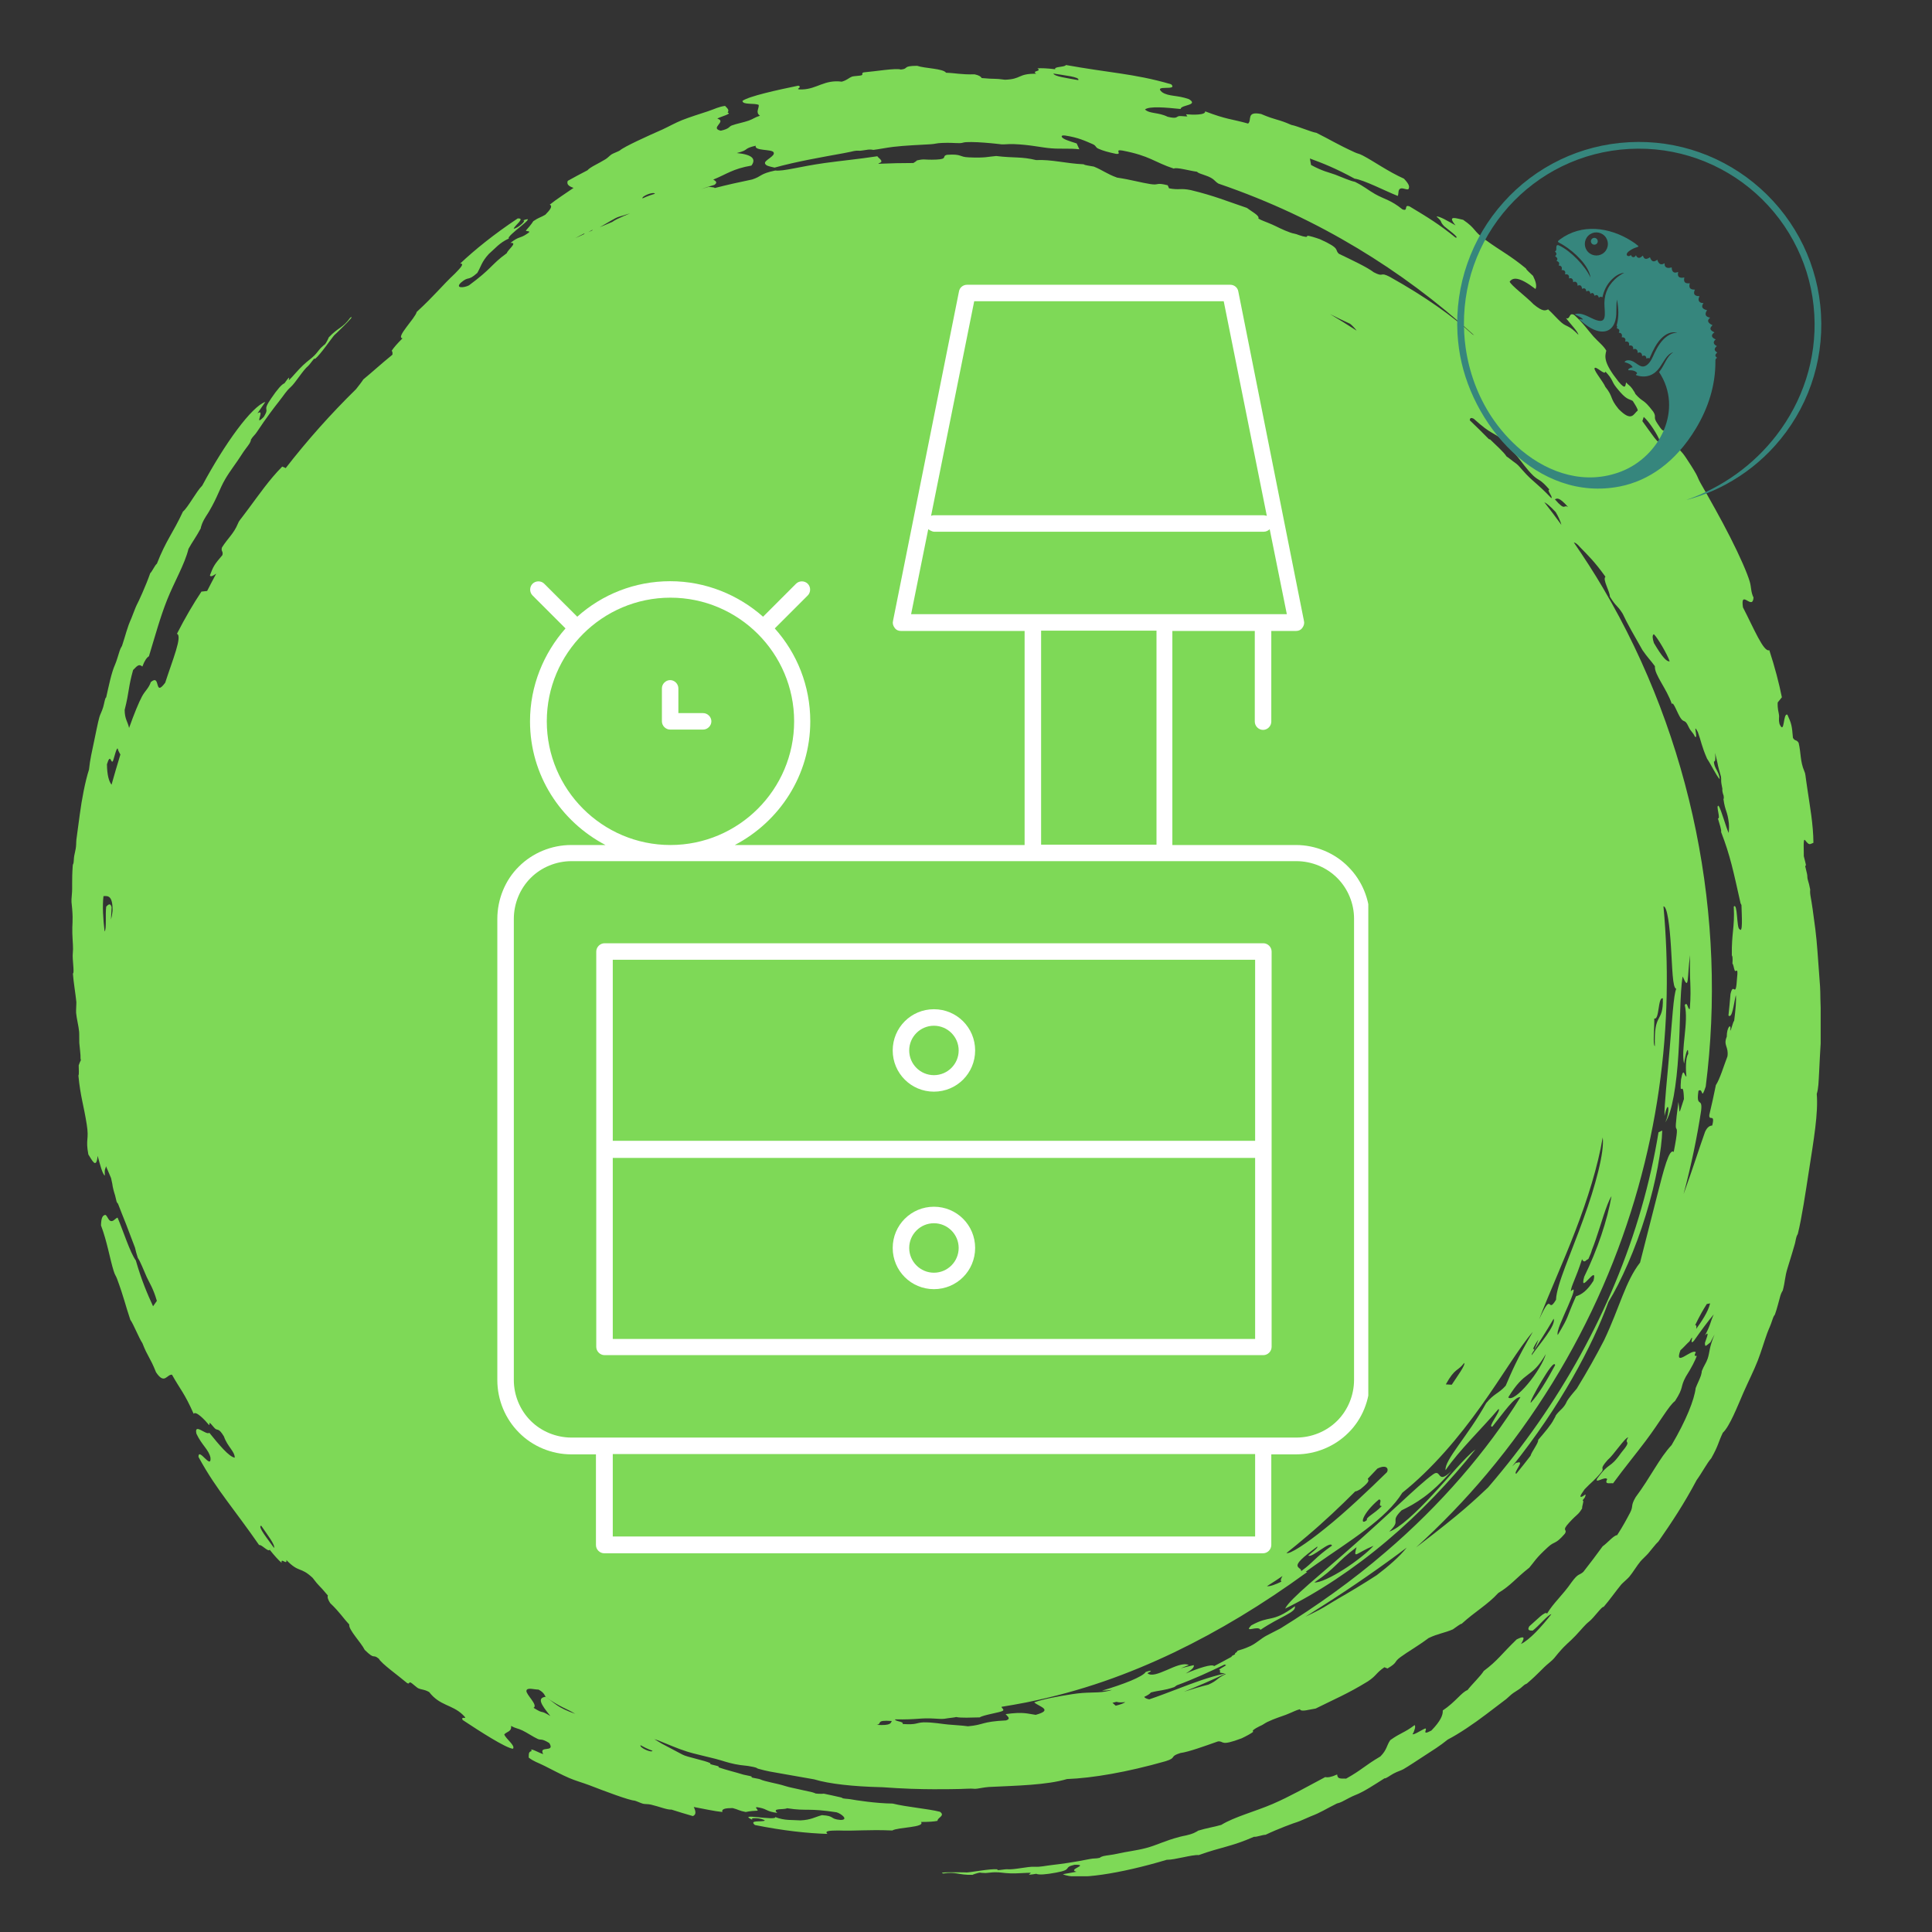 <svg xmlns="http://www.w3.org/2000/svg" xmlns:xlink="http://www.w3.org/1999/xlink" width="250" zoomAndPan="magnify" viewBox="0 0 187.5 187.5" height="250" preserveAspectRatio="xMidYMid meet" version="1.0"><rect x="0" y="0" width="187.5" height="187.5" fill="#333333" stroke="none"/><defs><clipPath id="81259fcc1e"><path d="M 6.934 6.309 L 176.695 6.309 L 176.695 182.09 L 6.934 182.09 Z M 6.934 6.309 " clip-rule="nonzero"/></clipPath><clipPath id="45052e7d0c"><path d="M 48.266 27.629 L 132.793 27.629 L 132.793 151 L 48.266 151 Z M 48.266 27.629 " clip-rule="nonzero"/></clipPath><clipPath id="621bccac95"><path d="M 141 13 L 177 13 L 177 49 L 141 49 Z M 141 13 " clip-rule="nonzero"/></clipPath><clipPath id="c4f894b8da"><path d="M 159.047 6.312 L 184.434 31.699 L 158.516 57.617 L 133.129 32.227 Z M 159.047 6.312 " clip-rule="nonzero"/></clipPath><clipPath id="765a81052d"><path d="M 159.047 6.312 L 184.434 31.699 L 158.516 57.617 L 133.129 32.227 Z M 159.047 6.312 " clip-rule="nonzero"/></clipPath></defs><g clip-path="url(#81259fcc1e)"><path fill="#7ed957" d="M 165.887 108.207 C 166.117 107.246 166.328 106.285 166.523 105.316 C 166.926 104.699 167.289 103.445 167.648 102.523 C 167.789 101.566 167.223 101.477 167.582 100.609 C 167.574 99.652 168.059 99.215 167.918 100.047 C 168.062 99.84 168.156 99.23 168.301 99.062 C 168.434 98.016 168.527 97.016 168.461 96.574 C 168.262 97.406 168.121 98.891 167.746 98.559 C 167.82 97.859 167.891 97.16 167.945 96.461 C 168.246 95.172 168.449 97.117 168.582 94.883 C 168.707 93.762 168.461 94.402 168.359 94.195 C 168.266 94.004 168.242 93.621 168.133 93.516 C 168.168 93.016 168.141 92.777 168.074 92.73 C 168.039 90.516 168.363 90.066 168.262 87.984 C 168.641 87.551 168.535 90.098 168.812 90.164 C 169.152 90.648 169.043 88.961 169.008 87.832 C 168.98 87.781 168.953 87.727 168.922 87.668 C 168.234 84.609 167.926 83.047 167.031 80.742 C 167.094 80.578 166.863 79.926 166.723 79.43 C 167.023 79.477 166.488 78.148 166.781 78.199 C 167.066 78.586 167.504 80.328 167.773 80.84 C 167.789 80.547 167.82 80.309 167.785 79.891 C 167.637 78.652 167.43 78.77 167.258 77.539 C 167.305 77.535 167.305 77.414 167.281 77.238 C 167.152 76.871 167.133 76.684 167.16 76.57 C 167.098 76.254 167.039 75.953 167.039 75.816 C 167.043 75.594 167.039 75.477 167.016 75.352 C 166.883 74.879 166.734 74.391 166.68 74.047 C 166.68 74.047 166.68 74.047 166.68 74.043 L 166.449 73.066 C 166.484 73.48 166.512 73.922 166.34 73.906 C 166.332 74.547 166.848 74.863 166.895 75.621 C 166.555 75.258 166.074 74.223 165.668 73.625 C 165.133 72.406 165.102 71.934 164.777 71.051 C 164.215 69.965 164.863 71.789 164.496 71.5 C 164.258 70.996 164.117 71.055 163.859 70.5 C 163.508 69.75 163.441 70.184 163.102 69.688 C 162.797 69.242 162.367 67.984 162.254 68.332 C 161.75 66.816 160.535 65.469 160.609 64.656 C 160.195 64.082 159.879 63.797 159.402 63.094 C 158.617 61.719 157.918 60.504 157.48 59.559 C 156.922 58.668 156.895 58.969 156.238 57.902 C 156.23 57.367 155.504 56.227 155.809 55.973 C 154.77 54.52 154.102 53.883 153.367 53.129 C 153.027 52.734 152.875 52.668 152.742 52.648 C 153.738 54.098 154.695 55.57 155.582 57.082 C 164.25 71.766 167.629 89.109 165.539 105.453 C 165.055 106.898 165.32 105.516 164.836 105.863 C 164.578 107.598 165.254 106.398 165.094 107.785 C 164.695 110.41 164.125 113.129 163.391 115.883 C 163.418 115.801 163.449 115.723 163.477 115.645 C 164.242 113.535 164.891 111.492 165.473 109.848 C 165.711 109.336 165.941 109.258 166.172 109.227 C 166.477 107.996 165.84 108.863 165.887 108.207 Z M 165.965 126.492 L 165.648 126.551 C 165.324 127.043 164.965 127.676 164.508 128.613 C 164.664 128.57 164.645 128.77 164.617 128.969 C 165.082 128.324 165.781 127.32 165.965 126.492 Z M 63.324 169.91 C 62.801 169.719 62.477 169.547 62.16 169.371 C 62.043 169.621 63.27 170.148 63.324 169.91 Z M 55.844 166.336 C 55.844 166.332 55.844 166.332 55.844 166.332 C 54.047 165.703 53.934 165.34 53.035 164.746 C 52.824 164.605 52.918 164.32 52.262 163.973 C 51.883 163.984 51.152 163.73 51.09 164.078 C 51.02 164.434 52.258 165.488 51.781 165.742 C 52.902 166.445 52.285 165.852 53.414 166.539 C 52.449 165.363 52.148 164.785 52.938 164.676 C 54.438 165.734 54.945 165.781 55.844 166.336 Z M 25.348 148.066 C 24.957 148.129 26.023 149.41 26.594 150.227 C 26.727 149.953 25.98 148.988 25.348 148.066 Z M 10.379 74.172 C 10.395 75.238 10.57 75.824 10.824 76.156 C 11.09 75.215 11.379 74.211 11.684 73.223 C 11.602 73.105 11.535 72.949 11.465 72.805 C 11.379 72.129 11.039 73.75 10.949 73.879 C 10.758 74.137 10.73 73.02 10.379 74.172 Z M 56.668 22.672 C 56.402 22.801 56.121 22.953 55.836 23.113 C 56.133 22.973 56.43 22.836 56.727 22.703 C 56.711 22.684 56.691 22.66 56.668 22.672 Z M 57.461 22.32 C 57.391 22.355 57.238 22.445 57.094 22.531 C 57.234 22.469 57.371 22.406 57.512 22.344 C 57.5 22.328 57.488 22.312 57.461 22.32 Z M 58.207 22.051 C 58.609 21.879 59.012 21.703 59.418 21.539 C 59.535 21.457 59.668 21.371 59.871 21.27 C 60.262 21.082 60.695 20.891 61.148 20.707 L 60.047 21.043 C 59.711 21.137 58.859 21.684 58.207 22.051 Z M 62.355 19.254 C 62.863 19.02 63.211 18.906 63.559 18.809 C 63.465 18.551 62.227 19.047 62.355 19.254 Z M 69.328 17.945 C 68.902 18.059 68.469 18.203 68.031 18.363 C 68.285 18.285 68.543 18.203 68.785 18.129 C 69.219 18.176 69.359 18.191 69.359 18.25 C 70.562 17.941 71.781 17.668 73 17.418 C 73.973 17.102 73.695 16.875 75.238 16.547 C 76.016 16.645 77.617 16.16 80.016 15.824 C 81.605 15.602 83.289 15.445 85.145 15.164 C 85.301 15.402 85.875 15.668 85.266 15.852 C 85.258 15.867 85.273 15.879 85.273 15.895 C 86.398 15.844 87.523 15.82 88.641 15.82 C 88.773 15.738 88.926 15.648 88.984 15.57 C 89.801 15.383 89.59 15.539 90.852 15.488 C 92.043 15.441 91.352 15.148 91.918 15.023 C 93.367 14.922 93.062 15.234 93.992 15.27 C 95.664 15.348 95.898 15.199 96.68 15.141 C 98.41 15.352 99.117 15.184 100.555 15.535 C 102.07 15.465 103.41 15.863 105.176 15.945 C 105.238 16.035 105.785 16.094 106.16 16.168 C 107.012 16.512 107.422 16.883 108.418 17.238 C 109.746 17.434 110.773 17.734 111.629 17.863 C 112.523 18.008 112.129 17.676 113.324 17.98 L 113.457 18.277 C 114.484 18.469 114.535 18.238 115.566 18.449 C 117.812 18.988 119.105 19.535 121.008 20.176 C 121.453 20.523 122.273 20.926 122.125 21.211 C 122.5 21.426 122.711 21.465 123.477 21.797 C 123.934 21.996 124.457 22.301 125.246 22.578 C 125.59 22.699 125.648 22.645 126.086 22.824 C 126.605 23 126.934 23.059 126.867 22.867 C 127.16 22.906 127.613 23.043 128.109 23.219 C 130.211 24.168 129.461 24.223 129.953 24.637 C 131.176 25.223 132.691 25.934 133.32 26.422 C 134.375 26.977 133.844 26.316 134.906 26.883 C 138.277 28.762 141.078 30.754 142.883 32.43 C 142.945 32.465 143.008 32.508 143.07 32.543 C 139.402 29.207 135.711 26.48 131.75 24.094 C 127.688 21.652 123.328 19.559 118.254 17.82 C 117.828 17.574 117.895 17.336 116.98 17.023 C 116.523 16.871 116.273 16.789 116.164 16.668 C 115.465 16.578 114.156 16.199 113.918 16.363 C 111.992 15.73 111.625 15.125 108.918 14.609 C 108.086 14.465 108.973 15.012 108.301 14.93 C 107.5 14.754 107.07 14.641 106.605 14.434 C 106.281 14.293 106.41 14.145 106.035 13.984 C 105.289 13.668 104.684 13.355 103.363 13.152 C 103.039 13.113 103.012 13.211 103.047 13.285 C 103.148 13.5 103.715 13.672 104.492 13.922 L 104.75 14.488 C 103.855 14.379 102.961 14.469 102.055 14.398 C 101 14.316 100.031 14.047 98.363 13.984 C 97.773 13.969 97.676 14.023 97.195 14.008 C 97.176 14.008 96.379 13.906 95.52 13.844 C 94.664 13.777 93.742 13.758 93.492 13.836 C 93.082 13.969 92.746 13.824 91.465 13.871 C 90.809 13.895 90.828 13.969 90.309 14 C 89.305 14.059 87.828 14.117 86.676 14.254 C 86.055 14.328 85.227 14.496 84.734 14.551 C 84.781 14.547 84.52 14.492 84.266 14.52 C 84.137 14.535 83.566 14.633 83.465 14.629 C 82.832 14.602 83.086 14.648 81.871 14.867 C 79.691 15.266 77.336 15.668 75.172 16.266 C 74.59 16.137 74.34 16.082 74.25 15.879 C 74.102 15.555 75.328 15.145 75.066 14.766 C 74.863 14.465 73.184 14.656 73.34 14.141 C 72.051 14.438 72.789 14.539 71.504 14.852 C 73.016 14.996 73.402 15.43 72.926 16.07 C 71.113 16.383 70.539 16.895 69.223 17.43 C 69.473 17.57 69.668 17.719 69.328 17.945 Z M 102.23 7.137 C 102.328 7.422 103.539 7.574 104.641 7.777 C 104.871 7.461 103.207 7.309 102.23 7.137 Z M 154.742 35.762 C 154.777 36.109 155.59 37.047 155.797 37.543 C 156.609 38.551 156.172 38.578 157.082 39.695 C 158.375 41.008 158.52 40.168 158.945 39.836 C 158.93 39.645 158.691 39.277 158.457 38.91 C 158.043 38.668 157.867 38.859 156.902 37.652 C 156.336 36.957 156.617 36.922 155.801 36.055 C 155.781 36.512 154.824 35.406 154.742 35.762 Z M 159.391 40.871 C 160.207 41.984 161.094 43.363 161.074 42.785 C 160.93 42.27 160.02 40.875 159.523 40.461 Z M 160.512 62.402 C 161.34 63.816 161.762 64.23 162.039 64.18 C 161.828 63.531 160.875 61.898 160.504 61.547 C 160.328 61.648 160.375 61.977 160.512 62.402 Z M 152.195 49.219 C 151.273 48.184 151.121 48.383 150.898 48.453 C 151.973 49.703 151.715 48.891 152.195 49.219 Z M 151.531 50.938 C 151.461 50.621 151.219 50.094 150.98 49.699 C 150.453 49.125 150.113 48.855 149.875 48.738 C 150.441 49.461 150.992 50.195 151.531 50.938 Z M 155.543 110.387 C 155.07 113.207 154.066 116.402 152.879 119.473 C 151.699 122.551 150.34 125.504 149.363 128.066 C 150.727 125.086 150.121 127.652 151.012 126.137 C 151.055 124.688 152.5 121.57 153.66 118.324 C 154.844 115.094 155.73 111.754 155.543 110.387 Z M 156.395 116.082 C 155.887 116.902 155.391 118.793 154.867 120.293 C 154.742 120.66 154.617 121.004 154.496 121.301 C 154.453 121.477 154.355 121.742 154.164 122.16 C 154.078 122.234 154.023 122.27 153.973 122.285 C 153.805 122.473 153.656 122.477 153.539 122.199 C 152.902 124.168 152.477 124.785 152.449 125.32 C 153 124.762 152.645 125.672 152.156 126.797 C 151.668 127.918 151.031 129.234 151.18 129.559 C 152.363 127.57 151.91 128.152 152.949 125.805 C 153.473 125.648 154.035 125.273 154.648 124.293 C 155.094 122.516 153.207 125.824 153.75 123.902 C 155.031 121.285 156 118.395 156.395 116.082 Z M 131.664 32.09 C 131.484 31.852 131.25 31.602 131.031 31.426 C 130.344 31.113 129.703 30.801 129.082 30.484 C 129.953 31.004 130.812 31.539 131.664 32.09 Z M 150.559 48.344 C 150.734 48.223 150.062 47.543 150.371 47.512 C 149.422 46.422 149.395 46.711 148.805 46.164 C 148.121 45.496 147.691 44.832 147.289 44.348 C 146.84 43.805 146.414 43.352 146.043 42.859 C 144.824 41.828 144.828 42.273 143.027 40.641 C 142.719 40.484 142.656 40.609 142.641 40.789 C 143.266 41.387 143.883 41.992 144.488 42.609 C 144.539 42.629 144.59 42.652 144.629 42.66 C 145.203 43.219 145.965 43.898 146.211 44.301 C 146.402 44.41 146.629 44.621 146.863 44.785 C 147.34 45.117 147.336 45.156 147.801 45.676 C 148.746 46.754 149.023 46.742 150.559 48.344 Z M 149.305 130 C 149.09 130.305 148.91 130.605 148.789 130.898 C 148.84 130.895 148.879 130.926 148.898 131.008 C 149.121 130.512 149.238 130.207 149.305 130 Z M 150.781 127.984 C 150.07 129.215 149.254 130.445 148.668 131.387 C 148.66 131.434 148.645 131.484 148.645 131.531 C 149.43 130.426 151.035 128.605 150.781 127.984 Z M 148.57 136.129 C 149.246 135.418 150.113 133.996 150.926 132.484 C 150.848 132.082 150.223 133.016 149.617 134.023 C 149.016 135.035 148.422 136.125 148.57 136.129 Z M 148.266 134.32 C 149.066 133.375 149.82 132.145 150.02 131.41 C 149.312 132.668 148.789 133.027 148.266 133.426 C 147.738 133.824 147.207 134.258 146.375 135.613 C 146.645 135.926 147.469 135.27 148.266 134.32 Z M 85.09 167.398 C 86.473 167.48 86.441 167.23 86.547 167.023 C 84.906 166.902 85.66 167.293 85.09 167.398 Z M 124.469 152.949 C 124.043 153.246 123.52 153.586 122.953 153.941 C 123.27 153.977 123.793 153.77 124.363 153.496 C 124.23 153.383 124.344 153.168 124.469 152.949 Z M 126.969 150.965 C 127.336 150.641 127.992 150.172 127.832 150.098 C 126.309 151.219 125.918 151.664 125.922 151.93 C 125.93 152.188 126.316 152.242 126.277 152.48 C 127.547 151.559 127.543 151.219 129.266 150.004 C 129.129 149.449 127.301 151.266 126.969 150.965 Z M 134.605 142.875 C 134.793 142.555 134.582 142.086 133.672 142.527 C 133.625 142.578 133.586 142.617 133.539 142.668 C 133.293 142.93 133.02 143.215 132.742 143.508 C 132.781 143.676 133.055 143.695 132.039 144.516 C 131.734 144.695 131.594 144.746 131.531 144.734 C 130.129 146.141 128.488 147.695 126.824 149.098 C 126.16 149.668 125.492 150.211 124.852 150.723 C 125.172 150.852 126.738 149.844 128.621 148.316 C 130.578 146.754 132.824 144.617 134.605 142.875 Z M 134.109 146.16 C 133.648 146.176 134.227 145.543 133.824 145.523 C 132.203 146.871 131.895 148.148 132.66 147.523 C 132.539 147.254 133.332 146.957 134.109 146.16 Z M 140.316 134.355 L 140.891 134.387 C 141.398 133.613 142.258 132.445 142.098 132.273 C 141.477 133.109 141.219 132.715 140.316 134.355 Z M 147.559 135.59 C 146.992 135.52 145.934 137.094 144.84 138.445 C 144.273 138.609 145.762 136.82 145.426 136.746 C 143.828 138.637 141.613 140.742 140.293 142.68 C 140.152 141.723 142.473 139.344 144.234 136.168 C 145 135.227 145.441 135.258 146.129 134.48 C 146.707 133.137 147.207 131.914 148.758 129.258 C 147.422 130.793 145.828 133.531 143.719 136.477 C 141.629 139.422 139 142.555 136.094 144.871 C 135.336 146.109 134.035 147.309 132.531 148.457 C 131.023 149.609 129.316 150.707 127.715 151.832 C 127.398 152.059 127.059 152.297 126.719 152.539 C 126.766 152.547 126.812 152.551 126.852 152.574 C 122.465 155.762 118.301 158.27 113.926 160.375 C 109.547 162.461 104.938 164.152 99.562 165.227 C 98.777 165.383 97.988 165.516 97.199 165.645 C 97.191 165.785 97.508 165.906 97.316 166.035 C 97.082 166.195 95.441 166.426 95.082 166.672 C 94.277 166.688 93.258 166.742 92.797 166.637 C 92.586 166.695 92.277 166.707 91.996 166.754 C 91.422 166.855 91.398 166.824 90.703 166.789 C 89.273 166.699 89.086 166.906 86.867 166.863 C 86.828 167.07 87.785 167.07 87.59 167.312 C 89.031 167.41 88.844 167.188 89.648 167.152 C 90.602 167.145 91.379 167.309 92.004 167.363 C 92.707 167.43 93.328 167.449 93.938 167.535 C 95.531 167.398 95.211 167.082 97.641 166.965 C 98.148 166.797 97.77 166.57 97.594 166.355 C 99.371 166.105 99.766 166.332 100.512 166.426 C 102.289 165.941 100.824 165.629 100.367 165.215 C 101.203 164.902 102.605 164.645 104 164.426 C 105.574 164.176 106.258 164.332 107.289 164.164 C 107.621 164.102 107.809 164.051 107.922 164 C 107.566 164.051 107.23 164.082 106.949 164.078 C 109.062 163.453 110.902 162.73 111.191 162.262 C 111.953 162.004 111.711 162.234 111.352 162.375 C 111.695 162.719 112.449 162.414 113.234 162.078 C 114.02 161.734 114.836 161.355 115.371 161.586 C 115.117 161.695 114.859 161.801 114.602 161.906 C 115.047 161.789 115.469 161.688 115.852 161.602 C 115.938 161.816 115.586 162.105 115.078 162.414 C 116.289 161.902 117.633 161.453 117.832 161.695 C 118.391 161.406 118.953 161.102 119.52 160.793 C 119.523 160.77 119.523 160.75 119.551 160.719 C 119.609 160.648 119.926 160.574 119.855 160.496 C 119.801 160.445 120.207 160.254 120.066 160.215 C 120.426 160.109 120.801 160.004 121.328 159.758 C 121.961 159.465 122.363 159.016 122.984 158.699 C 123.324 158.527 123.785 158.281 124.273 158.035 C 127.742 155.887 131.234 153.414 134.477 150.621 C 139.773 146.102 144.363 140.766 147.559 135.59 Z M 118.828 161.551 C 117.414 162.234 115.855 162.957 114.211 163.559 C 114.117 163.621 114.027 163.68 113.957 163.734 C 112.91 164.09 112.578 164.02 111.695 164.254 C 111.594 164.391 111.359 164.539 111.055 164.676 C 111.086 164.785 111.277 164.871 111.535 164.922 C 112.512 164.59 113.406 164.242 114.25 163.922 C 115.867 163.301 117.309 162.762 118.852 162.418 C 118.531 162.309 118.277 162.441 118.438 162.117 C 118.035 162.082 118.82 161.762 118.973 161.617 C 119.016 161.582 118.898 161.566 118.828 161.551 Z M 107.965 165.258 L 108.281 165.539 C 108.793 165.414 109.102 165.281 109.207 165.188 C 108.852 165.23 108.543 165.227 108.359 165.16 C 108.234 165.184 108.113 165.215 107.965 165.258 Z M 118.902 162.441 C 117.582 163.07 116.234 163.652 114.898 164.184 C 115.703 163.922 116.488 163.691 117.277 163.492 C 118.172 163.098 118.082 162.879 118.961 162.469 C 118.941 162.457 118.918 162.453 118.902 162.441 Z M 136.52 150.195 C 134.207 151.949 131.164 154.066 128.375 155.832 C 127.797 156.207 127.234 156.559 126.691 156.902 C 127.191 156.664 127.711 156.41 128.051 156.227 C 128.676 155.895 129.262 155.496 129.875 155.145 C 131.035 154.477 132.316 153.711 133.609 152.871 C 134.766 151.996 135.828 151.074 136.52 150.195 Z M 10.832 88.043 C 10.805 88.414 10.797 88.852 10.773 89.234 C 10.832 89.035 10.887 88.777 10.926 88.395 C 10.941 86.918 10.496 86.938 10.043 86.969 C 9.926 87.902 10.008 89.211 10.152 90.398 C 10.359 90.184 10.207 88.637 10.309 87.984 C 10.52 87.766 10.719 87.609 10.832 88.043 Z M 155.555 124.863 C 152.785 131.219 149.016 137.426 144.281 143.059 C 142.18 145.562 139.883 147.941 137.426 150.18 C 137.766 149.926 138.113 149.656 138.469 149.379 C 139.148 148.863 141.191 147.258 142.191 146.383 C 143.211 145.496 143.887 144.863 144.422 144.352 C 146.129 142.363 147.762 140.281 149.281 138.098 C 152.223 133.875 154.762 129.301 156.742 124.535 C 158.727 119.77 160.156 114.812 160.957 109.891 L 161.32 109.719 C 161.277 111.457 160.73 114.68 159.723 117.922 C 158.738 121.176 157.293 124.418 156.098 126.359 C 154.516 130.688 151.398 136.523 146.77 142.297 C 146.785 142.285 146.793 142.277 146.812 142.262 C 146.996 142.109 147.16 141.887 147.203 141.969 C 148.094 141.633 146.793 142.965 147.152 143.031 C 147.629 142.445 148.094 141.863 148.539 141.281 C 148.633 140.898 149.336 140.023 149.277 139.746 C 149.875 139.047 150.551 138.262 150.789 137.762 C 150.762 137.824 151.098 137.219 150.949 137.422 C 151.344 136.871 151.512 136.855 151.832 136.422 C 152.039 136.137 151.98 136.082 152.238 135.734 C 152.551 135.309 152.754 135.094 153.027 134.762 C 154.062 133.074 154.949 131.484 155.684 130.055 C 157.211 126.832 157.723 124.398 159.168 122.531 L 160.832 116.004 C 161.465 113.52 162 111.398 162.434 111.801 C 162.848 109.688 162.746 109.629 162.688 109.527 C 162.613 109.422 162.578 109.27 162.891 106.945 C 163.062 108.18 162.867 108.289 163.426 106.656 C 163.363 104.547 162.992 106.77 163.141 104.773 C 163.391 103.414 163.469 104.488 163.664 104.473 C 163.602 103.957 163.562 102.645 163.84 102.289 C 163.844 101.305 163.547 102.414 163.441 103.227 C 163.105 101.867 163.902 99.23 163.508 97.539 C 163.777 97.145 163.789 98.02 163.996 97.918 C 164.094 96.637 164.062 96.023 164.043 95.387 C 164.012 94.746 163.996 94.082 164.023 92.695 C 163.711 94.895 163.957 96.273 163.301 94.766 C 163.02 96.383 163.086 99.426 162.887 102.336 C 162.711 105.242 162.277 108 161.613 108.926 C 162.109 107.883 161.926 106.496 161.543 108.305 C 161.492 107.371 161.816 104.566 162.035 101.852 C 162.273 99.137 162.418 96.512 162.68 95.961 C 162.312 95.922 162.301 93.91 162.168 91.914 C 162.047 89.91 161.809 87.934 161.438 87.965 C 161.949 93.465 161.906 99.484 160.996 105.75 C 160.094 112.008 158.328 118.508 155.555 124.863 Z M 160.949 98.906 C 161.164 98.484 161.414 98.16 161.379 96.891 C 160.887 96.715 161.055 99.031 160.547 98.844 C 160.559 99.871 160.391 101.449 160.605 101.527 C 160.555 99.848 160.734 99.328 160.949 98.906 Z M 176.695 101.254 C 176.652 101.777 176.59 103.242 176.539 104.18 C 176.488 105.031 176.488 105.605 176.316 106.164 C 176.469 108.035 176.031 110.578 175.543 113.707 C 175.23 115.73 174.871 118.16 174.48 119.742 C 174.457 119.832 174.379 119.84 174.293 120.242 C 174.266 120.359 174.23 120.582 174.195 120.699 C 174.07 121.148 173.797 122.055 173.484 123.059 C 173.207 123.934 173.262 124.34 173.008 125.277 C 173.031 125.191 172.855 125.5 172.781 125.762 C 172.625 126.316 172.457 127.016 172.262 127.555 C 172.223 127.672 172.156 127.633 172.027 128.035 C 171.793 128.758 171.715 128.82 171.5 129.402 C 171.16 130.348 170.977 131.035 170.59 132.047 C 170.207 133.027 169.688 134.043 169.203 135.145 C 168.613 136.504 167.859 138.441 167.199 139.047 C 166.727 140.035 166.797 140.246 166.074 141.531 C 165.695 141.938 165.129 143.008 164.664 143.633 C 163.418 145.977 162.23 147.758 160.949 149.602 C 160.672 149.852 160.301 150.363 159.953 150.766 C 159.785 150.961 159.348 151.359 159.207 151.531 C 158.852 151.953 158.484 152.594 158.117 153.031 C 157.984 153.195 157.43 153.668 157.348 153.77 C 156.844 154.379 156.18 155.32 155.629 155.953 C 155.488 155.844 154.688 157.008 154.23 157.363 C 153.812 157.691 153.539 158.07 152.902 158.746 C 152.246 159.445 152.066 159.461 151.234 160.434 C 150.793 160.953 150.891 160.926 150.277 161.438 C 149.707 161.898 149.367 162.375 148.199 163.375 C 148.074 163.48 148.094 163.363 147.758 163.672 C 147.305 164.094 147.027 164.125 146.535 164.574 C 146.441 164.656 146.281 164.812 146.188 164.887 L 144.25 166.359 C 143.062 167.266 141.578 168.273 140.508 168.82 C 139.73 169.453 139.031 169.879 138.191 170.426 C 137.699 170.742 136.637 171.453 136.207 171.695 C 135.945 171.844 135.637 171.91 135.234 172.129 C 134.855 172.336 134.496 172.633 134.371 172.582 C 133.418 173.184 132.34 173.906 131.531 174.211 C 131.137 174.367 130.809 174.562 130.242 174.852 C 129.938 175 129.809 174.996 129.75 175.027 C 128.668 175.562 128.148 175.922 127.227 176.266 C 127.059 176.332 126.059 176.789 125.906 176.824 C 125.625 176.902 124.004 177.496 122.82 178.066 C 122.551 178.055 121.938 178.301 121.703 178.258 C 119.438 179.246 118.562 179.234 116.34 180.035 C 115.691 179.977 114.023 180.508 113.234 180.492 C 108.754 181.836 104.406 182.52 103.152 181.891 C 103.594 181.812 104.039 181.734 104.477 181.652 C 103.523 181.43 105.797 180.961 104.297 180.973 C 103.102 181.238 104.18 181.434 102.484 181.738 C 101.5 181.922 100.805 181.973 100.57 181.852 C 99.227 182.078 100.266 181.773 99.984 181.754 C 99.723 181.742 98.688 181.832 98.074 181.809 C 97.312 181.785 97.113 181.691 96.539 181.703 C 96.285 181.703 95.918 181.766 95.656 181.777 C 95.516 181.781 94.961 181.742 95.145 181.727 C 94.902 181.75 94.312 181.957 94.398 181.953 C 93.004 181.992 92.801 181.621 91.543 181.824 C 91.129 181.719 91.805 181.699 92.527 181.703 C 93.242 181.699 94.004 181.715 93.754 181.727 C 94.273 181.707 96.102 181.348 96.773 181.414 C 96.824 181.422 96.785 181.496 96.844 181.496 C 97.016 181.496 97.598 181.398 97.723 181.41 C 98.441 181.48 99.734 181.125 100.43 181.168 C 100.973 181.199 101.359 181.082 102.25 180.98 C 102.871 180.91 104.168 180.742 105.809 180.41 C 106.172 180.336 106.309 180.398 106.754 180.297 C 106.699 180.309 106.84 180.191 107.105 180.129 C 107.387 180.062 107.938 180.02 108.477 179.895 C 109.273 179.707 110.312 179.594 111.211 179.355 C 112.344 179.055 112.906 178.684 114.512 178.258 C 114.871 178.16 115.316 178.121 115.855 177.898 C 115.934 177.863 116.449 177.609 116.184 177.691 C 117.199 177.383 117.773 177.324 118.523 177.105 C 119.836 176.309 121.77 175.82 123.5 175.078 C 125.152 174.367 126.707 173.477 128.613 172.465 C 128.848 172.52 129.191 172.477 129.77 172.211 C 129.816 172.582 129.922 172.633 130.645 172.613 C 132.188 171.75 132.352 171.418 133.973 170.457 C 134.625 169.789 134.547 169.43 134.926 168.879 C 135.961 168.137 136.27 168.191 137.293 167.418 C 137.41 167.586 137.277 167.875 137.18 168.145 C 136.762 168.684 138.152 167.781 138.305 167.754 C 138.621 167.707 137.852 168.516 138.914 167.949 C 139.805 167.035 140.051 166.438 140.02 166 C 141.266 165.168 141.84 164.234 142.422 164.02 C 142.824 163.492 143.703 162.656 144 162.164 C 145.375 161.137 145.691 160.551 147.191 159.105 C 147.91 158.738 148.043 158.867 147.613 159.547 C 148.449 159.148 149.617 157.863 150.562 156.656 C 150.27 156.66 149.285 157.863 148.746 158.25 C 148.441 158.254 148.191 158.223 148.414 157.836 C 149.102 157.254 149.98 156.289 150.141 156.602 C 150.777 155.535 151.633 154.844 152.52 153.559 C 153.195 152.633 153.273 152.91 153.668 152.543 C 154.305 151.73 154.93 150.906 155.535 150.07 C 155.992 149.758 156.633 148.977 156.941 148.988 C 157.5 148.129 157.848 147.473 158.215 146.777 C 158.543 146.125 158.223 146.18 158.738 145.301 C 160.207 143.336 161.016 141.543 162.227 140.246 C 163.652 137.82 164.426 135.859 164.566 134.707 C 164.707 134.332 164.957 133.855 165.078 133.484 C 165.125 133.348 165.191 132.98 165.141 133.105 C 165.379 132.496 165.582 132.293 165.73 131.848 C 165.953 131.176 165.84 130.844 166.402 129.504 C 166.266 129.77 166.125 130.031 165.996 130.273 C 165.434 130.738 165.496 130.684 165.461 130.355 C 165.449 130.25 166.047 128.98 165.469 129.598 C 166.023 128.566 165.965 128.348 166.316 127.562 C 165.73 128.266 165.094 129.125 164.391 130.129 C 163.844 130.715 164.559 129.141 163.961 130.184 C 163.691 130.418 163.359 130.812 163.086 131.043 C 162.43 132.789 164.188 130.848 164.578 131.234 C 164.328 131.707 164.582 131.551 164.672 131.598 C 164.496 132.059 164.199 132.676 163.609 133.605 C 163.02 134.688 163.465 134.566 162.562 135.965 C 161.941 136.445 161.156 137.922 159.699 139.859 C 158.734 141.141 157.656 142.445 156.547 143.957 C 156.27 143.898 155.676 144.121 155.977 143.555 C 155.797 143.227 154.734 144.047 155.004 143.504 C 156.238 141.789 156.188 142.637 157.344 140.98 C 158.5 139.609 157.527 140.25 158.02 139.496 C 157.699 139.508 156.582 141.238 156.02 141.691 C 155.176 142.652 155.691 142.398 155.48 142.785 C 154.77 143.672 154.402 143.875 153.781 144.539 C 153.586 144.824 153.305 145.203 153.395 145.254 C 153.602 145.367 154.039 144.715 153.824 145.289 C 153.777 145.418 153.52 145.613 153.629 145.645 C 153.734 145.68 153.516 146.191 153.547 146.391 C 153.105 147.098 153.145 146.836 152.289 147.77 C 151.48 148.645 152.176 148.363 151.863 148.852 C 150.91 149.949 150.91 149.516 150.227 150.148 C 148.992 151.277 148.93 151.547 148.418 152.141 C 147.047 153.219 146.668 153.836 145.402 154.605 C 144.383 155.727 143.156 156.398 141.852 157.59 C 141.742 157.574 141.316 157.918 141 158.129 C 140.152 158.496 139.598 158.52 138.645 158.973 C 137.57 159.777 136.633 160.293 135.934 160.809 C 135.203 161.34 135.719 161.297 134.656 161.926 L 134.355 161.805 C 133.496 162.402 133.621 162.598 132.746 163.18 C 130.777 164.391 129.473 164.918 127.68 165.816 C 127.113 165.887 126.254 166.184 126.156 165.879 C 125.734 165.988 125.562 166.117 124.789 166.422 C 124.324 166.602 123.738 166.762 122.988 167.121 C 122.656 167.285 122.652 167.359 122.219 167.543 C 121.73 167.789 121.453 167.977 121.633 168.066 C 121.402 168.246 120.984 168.473 120.512 168.699 C 118.352 169.516 118.844 168.949 118.203 169.004 C 116.926 169.453 115.355 170.027 114.562 170.129 C 113.422 170.484 114.266 170.574 113.117 170.926 C 109.406 171.984 106.016 172.566 103.555 172.656 C 101.57 173.246 98.672 173.293 95.969 173.426 C 95.516 173.449 94.793 173.621 94.633 173.605 C 94.059 173.547 93.797 173.629 92.219 173.637 C 91.18 173.641 90.273 173.664 88.398 173.602 C 87.551 173.57 86.633 173.523 85.645 173.449 C 85.555 173.445 85.461 173.445 85.367 173.441 C 82.875 173.379 80.473 173.133 79.008 172.684 C 78.016 172.516 77.012 172.336 75.961 172.148 C 74.973 171.977 74.461 171.902 73.602 171.66 C 73.344 171.586 73.602 171.586 73.094 171.477 C 72.301 171.305 72.129 171.375 71.301 171.203 C 70.523 171.039 70.242 170.906 69.426 170.691 C 68.539 170.461 67.219 170.172 66.695 169.996 C 65.648 169.664 64.891 169.305 63.879 168.906 C 63.758 168.863 63.629 168.824 63.504 168.785 C 63.754 168.926 64 169.098 64.223 169.219 L 66.223 170.277 C 66.648 170.523 68.441 170.855 68.926 171.113 C 68.965 171.133 68.902 171.191 68.953 171.211 C 69.098 171.27 69.629 171.375 69.73 171.426 C 69.762 171.441 69.723 171.516 69.758 171.527 C 70.492 171.781 71.422 172 72.145 172.227 C 72.281 172.266 72.84 172.363 72.934 172.406 C 72.973 172.426 72.914 172.488 72.965 172.504 C 73.117 172.555 73.652 172.629 73.758 172.676 C 74.312 172.93 75.27 173.039 76.219 173.336 C 76.629 173.465 76.875 173.5 77.457 173.633 C 77.816 173.703 78.172 173.805 78.703 173.906 C 78.918 173.949 79.191 174.066 79.148 174.059 C 79.465 174.105 80.043 174.094 79.91 174.066 C 80.527 174.184 80.984 174.305 81.613 174.438 C 81.832 174.484 81.605 174.52 82.062 174.566 C 82.172 174.578 82.367 174.586 82.469 174.605 C 83.066 174.715 85.039 175.02 86.633 175.035 C 88.027 175.379 90.004 175.527 91.223 175.832 C 91.773 176.227 90.953 176.398 90.988 176.711 C 90.668 176.785 90.113 176.82 89.383 176.82 C 89.824 177.367 87.133 177.32 86.598 177.648 C 84.168 177.547 83.129 177.711 81.328 177.648 C 80.633 177.66 79.953 177.66 80.305 177.98 C 78.363 177.922 75.996 177.668 73.262 177.117 C 72.66 176.602 73.941 176.848 74.23 176.688 C 73.961 176.418 72.613 176.352 73.062 176.629 C 72.191 176.242 72.773 176.285 73.555 176.359 C 74.336 176.438 75.312 176.539 75.234 176.344 C 76.172 176.711 76.871 176.605 77.688 176.668 C 78.73 176.621 79.082 176.336 79.773 176.16 C 81.062 176.234 80.496 176.535 81.574 176.625 C 82.395 176.625 81.672 176.027 81.191 175.883 C 79.84 175.676 79.141 175.645 78.527 175.637 C 77.914 175.629 77.383 175.648 76.383 175.488 C 76.105 175.66 74.844 175.445 75.441 175.941 C 74.344 175.801 74.527 175.594 73.711 175.43 C 72.938 175.242 73.773 175.734 73.457 175.73 C 73.297 175.73 72.719 175.77 72.375 175.855 C 71.715 175.734 71.629 175.602 71.102 175.473 C 70.496 175.477 69.984 175.523 70.113 175.855 C 69.34 175.781 68.215 175.531 67.328 175.367 C 67.531 175.781 67.586 176.113 67.242 176.25 C 66.547 176.051 65.855 175.84 65.168 175.621 C 64.742 175.652 63.984 175.328 63.168 175.137 C 62.902 175.074 62.629 175.102 62.402 175.051 C 62.258 175.02 61.68 174.758 61.586 174.75 C 61.039 174.719 58.707 173.84 57.195 173.254 C 56.598 173.027 55.844 172.82 55.238 172.555 C 54.523 172.25 53.52 171.719 52.871 171.391 C 52.156 171.031 51.832 170.973 51.312 170.574 C 51.316 170.109 51.324 170.016 51.602 169.938 C 51.305 169.512 52.375 170.16 52.719 170.234 C 52.234 169.352 53.918 170.141 53.309 169.164 C 52.555 168.688 52.477 168.898 52.199 168.77 C 51.754 168.57 51.125 168.137 50.695 167.938 C 50.234 167.719 50.105 167.77 49.594 167.5 C 49.695 168.051 49.16 168.055 48.938 168.324 C 49.082 168.754 50.066 169.43 49.773 169.719 C 49.027 169.605 46.652 168.086 44.898 166.922 C 44.672 166.438 45.582 167.051 44.887 166.391 C 43.848 165.414 42.684 165.555 41.648 164.211 C 41.105 163.922 41.004 164.023 40.574 163.84 C 40.469 163.793 39.969 163.336 39.871 163.297 C 39.633 163.199 39.785 163.488 39.508 163.34 C 38.672 162.629 36.996 161.438 36.766 160.977 C 36.117 160.453 36.457 161.164 35.395 160.121 C 35.047 159.406 33.793 158.145 33.895 157.656 C 33.234 156.953 33.023 156.52 32.043 155.578 C 31.824 155.238 31.758 155.004 31.82 154.844 C 30.891 153.727 31.012 154.027 30.34 153.129 C 29.133 152 29.051 152.695 27.785 151.395 C 27.91 151.961 27.211 151.109 27.336 151.672 C 27.059 151.449 26.656 151.008 26.168 150.395 C 26.078 150.695 25.34 149.832 25.152 149.953 C 23.973 148.258 22.992 146.969 22.047 145.684 C 21.102 144.398 20.195 143.113 19.262 141.391 C 19.254 140.41 20.535 142.695 20.426 141.465 C 20.27 140.695 19.582 140.254 19.066 139.148 C 18.805 138.02 20.016 139.336 20.316 139.051 C 21.23 140.184 22.246 141.406 22.785 141.465 C 22.773 140.836 22.07 140.395 21.734 139.41 C 21.227 138.566 21.141 138.848 20.898 138.664 C 20.781 138.574 20.461 138.156 20.371 138.09 C 20.312 138.047 20.355 138.379 20.277 138.285 C 19.891 137.816 19.008 136.887 18.793 137.207 C 17.887 135.164 17.527 134.906 16.691 133.414 C 16.184 133.363 15.977 134.43 15.141 133.176 C 14.543 131.672 14.352 131.723 13.82 130.355 C 13.473 129.836 12.957 128.508 12.648 128.086 C 12.176 126.691 12.008 125.852 11.363 124.117 C 11.238 123.777 11.16 123.773 11.027 123.332 C 10.664 122.176 10.395 120.484 9.801 118.926 C 9.824 118.082 9.996 117.98 10.18 117.91 C 10.34 117.848 10.477 118.336 10.672 118.465 C 10.957 118.645 11.156 118.254 11.41 118.168 C 11.941 119.41 12.625 121.574 13.18 122.324 C 13.762 124.332 14.309 125.586 14.855 126.773 L 15.223 126.25 C 14.855 124.984 14.492 124.496 14.234 123.926 C 13.914 123.211 13.656 122.5 13.375 122.074 C 13.242 121.672 13.164 121.367 13.105 121.094 C 12.82 120.359 12.539 119.59 12.227 118.785 C 11.992 118.184 11.699 117.484 11.449 116.812 C 11.406 116.781 11.363 116.73 11.316 116.621 C 11.266 116.41 11.219 116.215 11.172 116.023 C 11.031 115.59 10.934 115.203 10.898 114.887 C 10.855 114.699 10.816 114.516 10.777 114.332 C 10.594 113.863 10.449 113.59 10.285 113.18 C 10.234 113.52 10.129 113.34 10.172 114.094 C 9.941 113.949 9.699 112.988 9.477 112.176 C 9.344 113.566 8.91 112.535 8.574 112.039 C 8.281 110.48 8.668 110.664 8.414 109.102 C 8.125 107.262 7.801 106.41 7.609 104.379 C 7.688 104.297 7.637 103.762 7.637 103.391 C 7.699 103.203 7.77 103.039 7.848 102.891 C 7.836 102.836 7.828 102.785 7.816 102.734 C 7.836 102.359 7.734 101.734 7.695 101.207 C 7.68 100.945 7.703 100.355 7.68 100.137 C 7.633 99.586 7.438 98.871 7.387 98.305 C 7.367 98.094 7.422 97.367 7.41 97.238 C 7.332 96.449 7.133 95.316 7.074 94.48 C 7.25 94.457 6.996 93.066 7.066 92.492 C 7.125 91.969 7.051 91.504 7.02 90.578 C 6.992 89.617 7.105 89.477 7.004 88.203 C 6.949 87.523 6.898 87.613 6.973 86.816 C 7.047 86.09 6.949 85.512 7.062 83.977 C 7.078 83.816 7.148 83.91 7.164 83.453 C 7.188 82.836 7.359 82.617 7.391 81.949 C 7.398 81.828 7.398 81.605 7.414 81.484 L 7.738 79.074 C 7.934 77.59 8.266 75.828 8.637 74.688 C 8.738 73.688 8.934 72.895 9.137 71.914 C 9.258 71.34 9.504 70.09 9.641 69.609 C 9.719 69.324 9.887 69.055 10.016 68.617 C 10.137 68.199 10.184 67.734 10.305 67.68 C 10.555 66.582 10.805 65.309 11.156 64.523 C 11.324 64.133 11.418 63.762 11.613 63.16 C 11.723 62.836 11.816 62.75 11.84 62.684 C 12.223 61.539 12.332 60.922 12.742 60.023 C 12.812 59.859 13.195 58.828 13.277 58.695 C 13.422 58.438 14.145 56.875 14.578 55.633 C 14.777 55.449 15.035 54.84 15.227 54.707 C 16.129 52.402 16.758 51.789 17.754 49.652 C 18.258 49.234 19.059 47.68 19.625 47.129 C 21.836 43.012 24.426 39.445 25.754 39.004 C 25.496 39.371 25.238 39.738 24.988 40.109 C 25.816 39.59 24.547 41.531 25.594 40.461 C 26.254 39.426 25.352 40.055 26.336 38.637 C 26.898 37.809 27.352 37.281 27.605 37.199 C 28.395 36.09 27.875 37.039 28.086 36.855 C 28.281 36.684 28.949 35.879 29.395 35.461 C 29.949 34.938 30.156 34.863 30.559 34.449 C 30.738 34.27 30.949 33.965 31.129 33.773 C 31.223 33.672 31.641 33.305 31.523 33.445 C 31.68 33.258 31.945 32.695 31.891 32.758 C 32.848 31.742 33.25 31.863 33.996 30.824 C 34.363 30.605 33.898 31.102 33.391 31.609 C 32.887 32.117 32.336 32.645 32.504 32.457 C 32.152 32.844 31.117 34.395 30.59 34.82 C 30.555 34.852 30.527 34.77 30.488 34.812 C 30.367 34.934 30.023 35.414 29.926 35.496 C 29.367 35.957 28.707 37.125 28.191 37.586 C 27.781 37.945 27.59 38.305 27.035 39.008 C 26.645 39.496 25.852 40.535 24.926 41.93 C 24.727 42.238 24.582 42.293 24.344 42.676 C 24.371 42.629 24.355 42.812 24.211 43.047 C 24.059 43.293 23.699 43.711 23.41 44.184 C 22.977 44.879 22.324 45.695 21.859 46.496 C 21.27 47.516 21.141 48.176 20.305 49.609 C 20.121 49.938 19.836 50.281 19.617 50.816 C 19.582 50.898 19.398 51.441 19.527 51.199 C 19.031 52.129 18.668 52.578 18.293 53.266 C 17.93 54.758 16.91 56.473 16.215 58.223 C 15.551 59.895 15.082 61.625 14.453 63.691 C 14.25 63.812 14.039 64.09 13.816 64.688 C 13.52 64.461 13.41 64.496 12.918 65.023 C 12.438 66.723 12.559 67.074 12.098 68.898 C 12.105 69.812 12.398 70.027 12.527 70.648 C 13.016 69.273 13.48 68.137 13.797 67.559 C 14.078 67.047 14.445 66.777 14.637 66.195 C 15.633 65.344 14.93 67.738 16.035 66.254 C 16.734 64.078 17.727 61.723 17.172 61.508 C 17.973 59.938 18.773 58.582 19.551 57.414 L 20.102 57.355 C 20.391 56.793 20.68 56.227 20.984 55.672 C 20.707 55.863 20.434 56.031 20.371 55.84 C 20.711 54.941 20.797 54.797 21.582 53.875 C 21.691 53.492 21.426 53.523 21.539 53.137 C 22.09 52.25 22.691 51.793 23.086 50.824 C 23.234 50.477 23.156 50.668 24.16 49.312 C 25.074 48.09 26.141 46.535 27.391 45.281 C 27.555 45.348 27.656 45.379 27.723 45.434 C 29.832 42.719 32.117 40.156 34.555 37.766 C 34.816 37.43 35.098 37.082 35.262 36.82 C 36.238 36.016 36.852 35.43 38.086 34.422 C 38.094 34.27 38.105 34.121 38.012 34.047 C 38.184 33.766 38.551 33.344 39.066 32.832 C 38.367 32.758 40.301 30.887 40.441 30.273 C 42.23 28.625 42.852 27.77 44.164 26.539 C 44.648 26.039 45.129 25.555 44.656 25.582 C 46.066 24.25 47.914 22.75 50.238 21.203 C 51.027 21.141 49.945 21.875 49.855 22.191 C 50.234 22.191 51.234 21.285 50.723 21.406 C 51.613 21.066 51.172 21.445 50.566 21.945 C 49.961 22.441 49.199 23.062 49.391 23.145 C 48.473 23.555 48.051 24.121 47.43 24.656 C 46.73 25.426 46.68 25.879 46.32 26.488 C 45.355 27.352 45.543 26.734 44.719 27.441 C 44.141 28.02 45.074 27.93 45.516 27.691 C 46.613 26.879 47.129 26.406 47.566 25.977 C 48.008 25.551 48.367 25.156 49.188 24.566 C 49.262 24.246 50.305 23.504 49.531 23.578 C 50.402 22.898 50.418 23.176 51.113 22.715 C 51.797 22.297 50.855 22.539 51.082 22.32 C 51.191 22.207 51.574 21.77 51.758 21.465 C 52.309 21.086 52.465 21.117 52.93 20.832 C 53.352 20.402 53.68 20.004 53.352 19.863 C 53.953 19.371 54.926 18.746 55.664 18.234 C 55.227 18.09 54.957 17.891 55.102 17.551 C 55.73 17.199 56.367 16.859 57.012 16.527 C 57.289 16.203 58.055 15.895 58.766 15.453 C 59 15.309 59.172 15.094 59.367 14.973 C 59.492 14.891 60.086 14.664 60.156 14.602 C 60.562 14.238 62.832 13.207 64.316 12.555 C 64.898 12.285 65.578 11.902 66.191 11.66 C 66.914 11.371 68 11.031 68.688 10.805 C 69.445 10.551 69.719 10.367 70.367 10.277 C 70.695 10.609 70.754 10.68 70.617 10.934 C 71.125 11.023 69.91 11.32 69.613 11.512 C 70.582 11.793 68.836 12.43 69.953 12.684 C 70.824 12.492 70.73 12.285 71.02 12.176 C 71.473 12.004 72.227 11.867 72.668 11.703 C 73.152 11.527 73.207 11.406 73.754 11.23 C 73.297 10.914 73.668 10.535 73.637 10.184 C 73.23 9.98 72.059 10.203 72.059 9.789 C 72.664 9.344 75.418 8.734 77.48 8.312 C 77.98 8.492 76.91 8.703 77.867 8.68 C 79.293 8.633 80.016 7.707 81.695 7.926 C 82.285 7.746 82.281 7.602 82.715 7.426 C 82.824 7.387 83.5 7.352 83.594 7.312 C 83.836 7.211 83.523 7.117 83.824 7.023 C 84.918 6.934 86.945 6.586 87.434 6.75 C 88.258 6.66 87.52 6.398 89.008 6.387 C 89.758 6.645 91.539 6.645 91.812 7.059 C 92.777 7.09 93.23 7.246 94.59 7.215 C 94.984 7.301 95.199 7.422 95.266 7.574 C 96.715 7.711 96.414 7.582 97.527 7.738 C 99.18 7.684 98.746 7.137 100.562 7.156 C 100.07 6.844 101.168 6.949 100.68 6.637 C 101.035 6.598 101.629 6.629 102.41 6.719 C 102.262 6.441 103.395 6.527 103.438 6.309 C 105.473 6.672 107.078 6.887 108.656 7.121 C 110.234 7.359 111.781 7.629 113.66 8.18 C 114.363 8.867 111.84 8.164 112.789 8.953 C 113.441 9.387 114.242 9.211 115.391 9.625 C 116.375 10.238 114.586 10.164 114.578 10.578 C 113.129 10.43 111.543 10.285 111.121 10.625 C 111.574 11.059 112.387 10.875 113.32 11.332 C 114.273 11.566 114.137 11.309 114.441 11.266 C 114.582 11.246 115.105 11.312 115.215 11.297 C 115.289 11.285 115.023 11.082 115.145 11.094 C 115.754 11.148 117.031 11.18 116.957 10.805 C 119.043 11.605 119.477 11.531 121.129 11.992 C 121.523 11.668 120.91 10.77 122.387 11.062 C 123.879 11.699 123.977 11.527 125.32 12.121 C 125.934 12.238 127.238 12.812 127.754 12.891 C 129.074 13.543 129.785 14.012 131.473 14.781 C 131.801 14.938 131.859 14.883 132.266 15.098 C 133.34 15.66 134.73 16.66 136.254 17.34 C 136.832 17.953 136.781 18.148 136.703 18.328 C 136.637 18.484 136.191 18.234 135.965 18.285 C 135.633 18.359 135.77 18.773 135.652 19.016 C 134.402 18.516 132.383 17.469 131.461 17.336 C 129.625 16.332 128.352 15.832 127.125 15.383 L 127.238 16.012 C 128.395 16.641 128.992 16.73 129.582 16.949 C 130.316 17.23 131 17.547 131.5 17.648 C 132.469 18.133 132.738 18.43 133.449 18.832 C 134.367 19.352 134.973 19.398 136.102 20.316 C 136.719 20.566 136.195 19.789 136.812 20.039 C 138.59 21.113 139.648 21.746 141.254 23.055 C 141.785 23.16 140.328 22.121 140.16 21.957 C 139.648 21.418 140.094 21.617 139.414 21.016 C 139.676 20.953 140.527 21.457 141.262 21.875 C 140.367 20.801 141.406 21.223 141.996 21.332 C 143.305 22.227 142.902 22.371 144.188 23.297 C 145.695 24.391 146.527 24.762 148.102 26.059 C 148.105 26.172 148.52 26.516 148.781 26.773 C 149.043 27.297 149.168 27.754 149.02 28.047 C 147.395 26.801 146.812 26.922 146.512 27.336 C 146.641 27.695 148.168 28.836 148.836 29.535 C 149.758 30.297 149.977 30.133 150.246 30.027 C 150.641 30.371 151.152 30.969 151.531 31.297 C 152.078 31.77 152.207 31.492 153.188 32.496 C 153.141 32.188 152.387 31.41 151.977 30.875 C 152.434 31.047 152.227 30.277 152.773 30.566 C 153.566 31.258 154.152 32.098 154.656 32.668 C 155.074 33.133 155.648 33.582 155.891 34.031 C 155.738 34.625 155.617 35.195 157.07 37.027 C 157.805 37.918 157.734 37.383 157.812 37.113 C 158.043 37.387 158.137 37.355 158.41 37.723 C 158.504 37.844 158.824 38.363 158.668 38.188 C 159.539 39.176 159.402 38.578 160.457 39.965 C 160.809 40.543 160.375 40.414 160.863 41.121 C 161.688 42.418 161.348 41.312 161.797 41.836 C 162.23 42.41 162.211 42.602 162.539 43.078 C 162.922 43.652 163.16 43.719 163.621 44.422 C 163.918 44.863 164.34 45.516 164.602 45.988 C 164.793 46.34 164.801 46.465 165.035 46.879 C 165.902 48.398 167.016 50.355 167.93 52.164 C 168.848 53.969 169.57 55.621 169.809 56.438 C 169.977 56.996 169.906 57.445 170.18 57.992 C 170.086 59.301 168.887 57.109 169.152 58.941 C 170.203 60.973 171.168 63.34 171.711 63.098 C 172.258 64.773 172.652 66.297 172.93 67.672 L 172.523 68.176 C 172.516 68.445 172.512 68.715 172.625 69.227 C 172.727 69.727 172.566 69.691 172.707 70.277 C 173.219 71.383 173.023 69.141 173.469 69.363 C 173.863 70.238 173.906 70.402 174.004 71.605 C 174.199 71.957 174.363 71.75 174.559 72.102 C 174.797 73.117 174.695 73.867 175.102 74.828 C 175.246 75.18 175.164 74.988 175.418 76.656 C 175.637 78.168 175.984 80.02 175.992 81.793 C 175.59 81.957 175.59 82.051 175.172 81.527 C 174.969 81.305 175.078 82.719 175.059 83.094 C 175.102 83.266 175.266 83.891 175.266 83.98 C 175.266 84.031 175.188 84 175.195 84.062 C 175.223 84.238 175.398 84.844 175.398 84.977 C 175.406 85.492 175.504 85.379 175.684 86.352 C 175.676 86.305 175.648 86.594 175.699 86.891 C 175.871 87.848 175.957 88.488 176.18 90.195 C 176.352 91.539 176.426 92.992 176.547 94.523 C 176.633 95.621 176.66 95.898 176.668 96.918 C 176.68 97.66 176.809 100.16 176.695 101.254 Z M 133.301 150.02 C 131.59 150.723 131.316 151.395 131.652 150.156 C 129.582 151.723 129.723 152.113 127.562 153.574 C 128.047 153.625 129.254 153.055 130.445 152.289 C 131.637 151.527 132.809 150.578 133.301 150.02 Z M 143.199 140.66 C 140.785 143.691 137.812 146.84 134.578 149.559 C 131.352 152.285 127.875 154.57 124.723 156.117 C 125.152 155.18 128.266 152.734 131.363 149.973 C 132.922 148.598 134.488 147.16 135.84 145.918 C 137.191 144.672 138.324 143.625 139.074 143.09 C 139.918 142.473 139.422 144.184 140.879 142.746 C 138.852 145.078 137.375 145.922 136.023 146.578 C 134.793 147.801 136.086 147.422 134.828 148.641 C 135.777 148.34 137.457 146.773 139.059 145.039 C 140.672 143.309 142.195 141.414 143.199 140.66 Z M 123.375 157.059 C 123.906 156.938 124.512 156.75 125.668 155.887 C 125.828 156.48 124.273 156.859 122.328 158.176 C 122.105 157.699 120.652 158.559 121.438 157.742 C 122.375 157.227 122.84 157.176 123.375 157.059 " fill-opacity="1" fill-rule="evenodd"/></g><g clip-path="url(#45052e7d0c)"><path fill="#ffffff" d="M 90.637 105.945 C 92.855 105.945 94.637 104.16 94.637 101.945 C 94.637 99.73 92.855 97.945 90.637 97.945 C 88.422 97.945 86.637 99.73 86.637 101.945 C 86.637 104.16 88.422 105.945 90.637 105.945 Z M 90.637 99.547 C 91.961 99.547 93.039 100.621 93.039 101.945 C 93.039 103.27 91.961 104.344 90.637 104.344 C 89.316 104.344 88.238 103.27 88.238 101.945 C 88.238 100.621 89.316 99.547 90.637 99.547 Z M 90.637 117.113 C 88.422 117.113 86.637 118.898 86.637 121.113 C 86.637 123.332 88.422 125.113 90.637 125.113 C 92.855 125.113 94.637 123.332 94.637 121.113 C 94.637 118.898 92.855 117.113 90.637 117.113 Z M 90.637 123.516 C 89.316 123.516 88.238 122.438 88.238 121.113 C 88.238 119.793 89.316 118.715 90.637 118.715 C 91.961 118.715 93.039 119.793 93.039 121.113 C 93.039 122.438 91.961 123.516 90.637 123.516 Z M 69.039 70.004 C 69.039 70.438 68.668 70.805 68.238 70.805 L 65.039 70.805 C 64.605 70.805 64.238 70.438 64.238 70.004 L 64.238 66.805 C 64.238 66.375 64.605 66.004 65.039 66.004 C 65.469 66.004 65.836 66.375 65.836 66.805 L 65.836 69.207 L 68.238 69.207 C 68.668 69.207 69.039 69.574 69.039 70.004 Z M 125.777 82.008 L 113.777 82.008 L 113.777 61.234 L 121.777 61.234 L 121.777 70.035 C 121.777 70.469 122.148 70.836 122.578 70.836 C 123.008 70.836 123.379 70.469 123.379 70.035 L 123.379 61.234 L 125.777 61.234 C 126.023 61.234 126.238 61.145 126.395 60.93 C 126.547 60.715 126.609 60.496 126.547 60.25 L 120.176 28.281 C 120.117 27.91 119.777 27.637 119.41 27.637 L 93.84 27.637 C 93.469 27.637 93.129 27.91 93.07 28.281 L 86.668 60.25 C 86.605 60.496 86.668 60.715 86.824 60.93 C 86.977 61.145 87.191 61.234 87.438 61.234 L 99.438 61.234 L 99.438 82.008 L 71.316 82.008 C 75.652 79.73 78.637 75.238 78.637 70.004 C 78.637 66.559 77.344 63.391 75.191 60.988 L 78.391 57.789 C 78.699 57.48 78.699 56.961 78.391 56.652 C 78.082 56.344 77.562 56.344 77.254 56.652 L 74.055 59.852 C 71.652 57.727 68.484 56.406 65.039 56.406 C 61.59 56.406 58.422 57.699 56.023 59.852 L 52.82 56.652 C 52.516 56.344 51.992 56.344 51.684 56.652 C 51.375 56.961 51.375 57.48 51.684 57.789 L 54.883 60.988 C 52.762 63.391 51.438 66.559 51.438 70.004 C 51.438 75.238 54.422 79.73 58.762 82.008 L 55.438 82.008 C 53.527 82.008 51.684 82.773 50.359 84.098 C 49.008 85.422 48.266 87.297 48.266 89.176 L 48.266 133.945 C 48.266 135.855 49.035 137.699 50.359 139.023 C 51.684 140.379 53.559 141.145 55.438 141.145 L 57.836 141.145 L 57.836 149.945 C 57.836 150.379 58.207 150.746 58.637 150.746 L 122.578 150.746 C 123.008 150.746 123.379 150.379 123.379 149.945 L 123.379 141.145 L 125.777 141.145 C 127.684 141.145 129.531 140.379 130.855 139.055 C 132.207 137.73 132.945 135.855 132.945 133.977 L 132.945 89.207 C 132.945 87.297 132.18 85.453 130.855 84.129 C 129.531 82.773 127.656 82.008 125.777 82.008 Z M 94.484 29.234 L 118.762 29.234 L 122.945 50.066 C 122.945 50.066 122.73 50.004 122.641 50.004 L 90.668 50.004 C 90.668 50.004 90.453 50.004 90.359 50.066 L 94.547 29.234 Z M 88.422 59.605 L 90.086 51.359 C 90.086 51.359 90.422 51.605 90.668 51.605 L 122.641 51.605 C 122.855 51.605 123.07 51.512 123.223 51.359 L 124.887 59.605 Z M 101.039 61.207 L 112.238 61.207 L 112.238 81.977 L 101.039 81.977 Z M 53.066 70.004 C 53.066 63.391 58.453 58.004 65.066 58.004 C 71.684 58.004 77.07 63.391 77.07 70.004 C 77.07 76.621 71.684 82.008 65.066 82.008 C 58.453 82.008 53.066 76.621 53.066 70.004 Z M 121.809 149.117 L 59.469 149.117 L 59.469 141.117 L 121.809 141.117 Z M 131.41 133.914 C 131.41 135.391 130.824 136.84 129.777 137.887 C 128.73 138.93 127.285 139.516 125.809 139.516 L 55.469 139.516 C 53.992 139.516 52.543 138.93 51.5 137.887 C 50.453 136.84 49.867 135.391 49.867 133.945 L 49.867 89.176 C 49.867 87.699 50.453 86.254 51.5 85.207 C 52.543 84.16 53.992 83.574 55.469 83.574 L 125.809 83.574 C 127.285 83.574 128.73 84.16 129.777 85.207 C 130.824 86.254 131.41 87.699 131.41 89.145 Z M 122.609 91.543 L 58.668 91.543 C 58.238 91.543 57.867 91.914 57.867 92.344 L 57.867 130.715 C 57.867 131.145 58.238 131.516 58.668 131.516 L 122.609 131.516 C 123.039 131.516 123.41 131.145 123.41 130.715 L 123.41 92.344 C 123.41 91.914 123.039 91.543 122.609 91.543 Z M 121.809 93.145 L 121.809 110.715 L 59.469 110.715 L 59.469 93.145 Z M 59.469 129.945 L 59.469 112.375 L 121.809 112.375 L 121.809 129.945 Z M 59.469 129.945 " fill-opacity="1" fill-rule="nonzero"/></g><g clip-path="url(#621bccac95)"><g clip-path="url(#c4f894b8da)"><g clip-path="url(#765a81052d)"><path fill="#36867d" d="M 155.723 22.891 C 156.16 23.336 156.152 24.043 155.711 24.477 C 155.273 24.91 154.562 24.902 154.129 24.461 C 153.695 24.02 153.699 23.309 154.141 22.875 C 154.578 22.441 155.289 22.449 155.723 22.891 Z M 154.965 23.184 C 155.094 23.312 155.094 23.523 154.961 23.652 C 154.832 23.781 154.621 23.777 154.492 23.648 C 154.363 23.516 154.363 23.309 154.496 23.18 C 154.625 23.051 154.836 23.051 154.965 23.184 Z M 142.102 32.352 C 141.973 30.051 142.305 27.832 143.02 25.785 C 143.766 23.656 144.922 21.719 146.398 20.07 C 149.301 16.832 153.438 14.703 158.129 14.453 C 160.43 14.328 162.648 14.668 164.699 15.391 C 166.828 16.141 168.77 17.305 170.422 18.785 C 172.078 20.27 173.445 22.074 174.422 24.105 C 175.367 26.062 175.949 28.234 176.078 30.535 C 176.324 34.875 174.926 38.969 172.406 42.242 C 170.207 45.098 167.156 47.324 163.598 48.539 C 164.98 48.184 166.293 47.66 167.516 47 C 169.312 46.027 170.922 44.754 172.266 43.25 C 173.801 41.535 175.004 39.523 175.773 37.316 C 176.516 35.191 176.863 32.891 176.727 30.5 C 176.594 28.109 175.988 25.855 175.012 23.824 C 173.996 21.715 172.574 19.84 170.855 18.301 C 169.137 16.762 167.121 15.555 164.914 14.777 C 162.789 14.027 160.48 13.672 158.094 13.801 C 155.703 13.93 153.453 14.523 151.422 15.496 C 149.316 16.508 147.445 17.918 145.914 19.637 C 144.379 21.348 143.176 23.359 142.406 25.566 C 141.66 27.691 141.316 29.996 141.449 32.387 C 141.477 32.875 141.527 33.359 141.594 33.836 C 142.609 41.172 149.234 48.797 157.227 47.207 C 159.98 46.656 162.598 44.887 164.586 41.586 C 165.773 39.617 166.496 37.414 166.48 35.051 C 166.477 34.91 166.488 34.809 166.617 34.742 C 166.633 34.73 166.648 34.727 166.648 34.727 C 166.648 34.723 166.641 34.719 166.633 34.715 C 166.422 34.555 166.43 34.426 166.633 34.238 C 166.648 34.223 166.66 34.211 166.66 34.211 C 166.66 34.207 166.652 34.207 166.645 34.199 C 166.133 33.902 166.625 33.605 166.625 33.586 C 166.625 33.586 166.555 33.559 166.496 33.516 C 166.281 33.359 166.254 33.148 166.48 32.973 C 166.5 32.953 166.516 32.945 166.516 32.945 C 166.516 32.941 166.5 32.938 166.48 32.926 C 166.125 32.773 165.992 32.523 166.379 32.262 C 166.383 32.258 166.387 32.258 166.387 32.258 C 166.387 32.254 166.371 32.246 166.348 32.234 C 166.012 32.07 165.852 31.902 166.168 31.594 C 166.188 31.574 166.203 31.562 166.199 31.559 C 166.203 31.559 166.176 31.547 166.137 31.527 C 165.418 31.164 165.98 30.844 165.973 30.832 C 165.973 30.828 165.871 30.805 165.867 30.805 C 165.242 30.641 165.672 30.109 165.672 30.105 C 165.664 30.09 164.965 30.004 165.277 29.484 C 165.301 29.441 165.324 29.414 165.324 29.41 C 165.324 29.41 165.312 29.41 165.297 29.41 C 165.023 29.426 164.797 29.262 164.855 28.965 C 164.879 28.848 164.938 28.746 164.934 28.742 C 164.934 28.738 164.238 28.805 164.449 28.207 C 164.469 28.148 164.496 28.105 164.492 28.105 C 164.484 28.098 164.441 28.102 164.379 28.102 C 163.75 28.086 164.004 27.496 164 27.488 C 163.996 27.488 163.961 27.492 163.926 27.496 C 163.234 27.547 163.492 26.957 163.457 26.922 C 163.457 26.922 162.812 27.117 162.84 26.578 C 162.848 26.484 162.875 26.406 162.863 26.395 C 162.855 26.387 162.812 26.41 162.75 26.43 C 162.195 26.59 162.25 25.957 162.234 25.949 C 162.23 25.945 162.184 25.961 162.121 25.977 C 161.809 26.059 161.516 25.945 161.551 25.578 C 161.555 25.555 161.559 25.539 161.555 25.543 C 161.531 25.527 161.141 25.902 160.887 25.34 C 160.883 25.328 160.848 25.211 160.844 25.207 C 160.84 25.207 160.711 25.301 160.637 25.332 C 160.254 25.492 160.152 24.977 160.125 24.969 C 160.105 24.961 159.703 25.332 159.5 24.949 C 159.461 24.879 159.449 24.809 159.441 24.809 C 159.402 24.801 159.082 25.254 158.82 24.871 C 158.793 24.828 158.773 24.77 158.77 24.77 C 158.766 24.77 158.711 24.871 158.641 24.922 C 158.527 24.996 158.398 24.957 158.328 24.84 C 158.297 24.789 158.277 24.742 158.27 24.742 C 158.262 24.738 158.254 24.754 158.242 24.773 C 158.219 24.809 158.184 24.832 158.141 24.844 C 157.898 24.91 157.77 24.691 157.977 24.48 C 158.094 24.359 158.293 24.23 158.516 24.121 C 158.781 23.992 159.094 23.961 158.988 23.867 C 158.809 23.703 158.578 23.539 158.332 23.387 C 156.191 22.039 153.512 21.672 151.391 23.238 C 151.324 23.285 151.281 23.32 151.238 23.363 C 151.168 23.434 151.18 23.488 151.348 23.574 C 151.488 23.645 151.637 23.73 151.789 23.828 C 152.754 24.438 154.199 25.73 154.359 26.945 L 154.348 26.918 C 153.852 25.82 152.426 24.332 151.301 23.82 C 151.273 23.809 151.25 23.797 151.223 23.793 C 151.141 23.77 151.066 23.797 151.047 23.938 C 151.035 24.008 151.039 24.082 151.039 24.145 C 151.039 24.219 151.039 24.273 150.992 24.336 C 150.977 24.355 150.961 24.371 150.938 24.383 C 150.918 24.395 150.898 24.402 150.898 24.402 C 150.898 24.402 150.934 24.426 150.961 24.453 C 151.094 24.602 151.07 24.727 150.93 24.852 C 150.926 24.852 150.926 24.855 150.926 24.855 C 150.926 24.855 150.941 24.871 150.969 24.891 C 151.094 24.988 151.199 25.09 151.105 25.254 C 151.082 25.297 151.059 25.324 151.062 25.328 C 151.062 25.332 151.109 25.344 151.164 25.367 C 151.277 25.422 151.348 25.531 151.309 25.656 C 151.301 25.688 151.289 25.719 151.277 25.75 C 151.273 25.762 151.266 25.777 151.27 25.777 C 151.27 25.777 151.289 25.773 151.32 25.773 C 151.527 25.777 151.625 25.98 151.562 26.152 C 151.555 26.18 151.543 26.203 151.547 26.207 C 151.555 26.215 151.613 26.203 151.688 26.215 C 151.871 26.246 151.945 26.391 151.898 26.562 C 151.891 26.598 151.879 26.629 151.879 26.629 C 151.879 26.629 151.945 26.613 152.02 26.617 C 152.172 26.625 152.262 26.715 152.277 26.863 C 152.285 26.938 152.258 27.02 152.262 27.02 C 152.262 27.02 152.27 27.02 152.277 27.016 C 152.727 26.898 152.664 27.387 152.672 27.391 C 152.672 27.391 152.68 27.391 152.688 27.383 C 152.934 27.25 153.109 27.445 153.098 27.695 C 153.098 27.715 153.098 27.734 153.098 27.734 C 153.113 27.727 153.176 27.691 153.254 27.684 C 153.465 27.664 153.52 27.852 153.535 28.02 C 153.535 28.027 153.539 28.035 153.539 28.035 C 153.539 28.035 153.539 28.035 153.543 28.031 C 153.777 27.922 153.91 28.008 153.945 28.246 C 153.945 28.27 153.949 28.285 153.949 28.289 C 153.973 28.301 154.262 28.043 154.344 28.492 C 154.348 28.508 154.348 28.523 154.352 28.523 C 154.352 28.523 154.355 28.516 154.363 28.512 C 154.406 28.469 154.453 28.449 154.492 28.441 C 154.656 28.414 154.707 28.578 154.754 28.699 C 154.758 28.707 154.758 28.711 154.758 28.711 C 154.758 28.711 154.762 28.711 154.762 28.711 C 154.941 28.57 155.086 28.637 155.152 28.844 C 155.164 28.875 155.168 28.902 155.172 28.902 C 155.172 28.902 155.184 28.879 155.211 28.855 C 155.285 28.785 155.391 28.801 155.477 28.832 C 155.492 28.84 155.496 28.844 155.52 28.848 C 155.527 28.793 155.543 28.73 155.559 28.668 C 155.73 27.992 156.102 27.371 156.641 26.926 C 156.855 26.746 157.094 26.605 157.348 26.527 C 157.398 26.512 157.445 26.5 157.496 26.488 C 157.527 26.484 157.555 26.48 157.582 26.477 C 157.602 26.473 157.613 26.473 157.613 26.477 C 157.484 26.551 157.309 26.648 157.164 26.75 C 157.016 26.852 156.875 26.965 156.742 27.09 C 155.926 27.863 155.641 28.742 155.719 29.789 C 155.797 30.883 155.824 31.531 154.484 30.887 C 154.023 30.668 153.453 30.344 152.934 30.465 C 152.828 30.488 152.832 30.512 152.926 30.559 C 153.039 30.609 153.199 30.684 153.336 30.762 C 153.434 30.816 153.531 30.891 153.582 30.941 C 153.637 30.988 153.645 31.012 153.555 31.004 C 153.426 30.992 153.168 30.926 153.277 31.02 C 153.453 31.168 153.641 31.316 153.793 31.441 C 153.898 31.523 154.008 31.602 154.117 31.676 C 155.508 32.605 156.766 32.262 156.859 30.508 C 156.879 30.109 156.859 29.703 156.891 29.363 C 156.906 29.207 156.922 29.07 156.922 29.074 C 156.922 29.082 156.93 29.121 156.934 29.133 C 157.086 29.906 157.121 30.746 156.914 31.512 C 156.906 31.539 156.902 31.57 156.895 31.59 C 156.941 31.656 156.957 31.699 156.93 31.781 C 156.914 31.82 156.895 31.852 156.898 31.852 C 156.898 31.852 156.902 31.852 156.91 31.855 C 157.066 31.91 157.203 31.98 157.145 32.18 C 157.129 32.242 157.098 32.289 157.105 32.301 C 157.105 32.301 157.125 32.297 157.156 32.297 C 157.363 32.301 157.457 32.5 157.398 32.676 C 157.391 32.703 157.379 32.727 157.383 32.73 C 157.391 32.738 157.449 32.727 157.523 32.738 C 157.66 32.762 157.766 32.871 157.75 33.016 C 157.742 33.09 157.703 33.145 157.715 33.152 C 157.715 33.152 157.781 33.137 157.855 33.141 C 158.008 33.148 158.094 33.238 158.109 33.387 C 158.117 33.461 158.094 33.543 158.098 33.543 C 158.102 33.547 158.145 33.523 158.207 33.523 C 158.578 33.52 158.492 33.902 158.508 33.914 C 158.512 33.914 158.523 33.906 158.543 33.895 C 158.738 33.785 158.938 33.961 158.934 34.168 C 158.934 34.215 158.93 34.254 158.93 34.258 C 158.949 34.25 159.012 34.211 159.09 34.203 C 159.23 34.191 159.324 34.289 159.355 34.422 C 159.367 34.48 159.363 34.551 159.371 34.559 C 159.383 34.562 159.445 34.52 159.523 34.508 C 159.652 34.492 159.742 34.578 159.77 34.699 C 159.781 34.758 159.777 34.805 159.785 34.809 C 159.785 34.809 159.805 34.797 159.836 34.781 C 159.91 34.742 159.98 34.738 160.059 34.773 C 160.082 34.785 160.082 34.785 160.082 34.785 C 160.09 34.77 160.121 34.699 160.152 34.629 C 160.305 34.293 160.422 34.02 160.602 33.699 C 161.641 31.848 162.773 32.297 162.77 32.297 C 162.258 32.281 161.773 32.586 161.398 32.977 C 160.922 33.48 160.621 34.137 160.406 34.621 C 160.25 34.98 159.945 35.473 159.555 35.559 C 159.387 35.594 159.234 35.543 159.09 35.461 C 158.824 35.312 158.613 35.109 158.344 35.016 C 158.16 34.953 157.879 34.922 157.719 35.059 C 157.699 35.078 157.68 35.098 157.668 35.125 C 157.652 35.148 157.711 35.16 157.801 35.188 C 157.988 35.246 158.305 35.363 158.441 35.625 C 158.453 35.648 158.445 35.648 158.418 35.652 C 158.301 35.668 158.094 35.734 158.031 35.852 C 158.02 35.875 158.02 35.898 158.027 35.914 C 158.039 35.934 158.074 35.934 158.117 35.934 C 158.34 35.922 158.59 35.957 158.77 36.086 C 158.887 36.172 158.918 36.242 158.809 36.316 C 158.676 36.398 158.879 36.438 158.941 36.457 C 159.812 36.699 160.574 36.387 161.078 35.652 C 161.207 35.465 161.336 35.254 161.477 35.035 C 161.66 34.742 161.859 34.465 162.141 34.293 C 162.289 34.203 162.402 34.188 162.402 34.188 C 162.387 34.191 162.375 34.203 162.355 34.211 C 161.781 34.578 161.551 35.375 161.16 35.91 C 161.105 35.984 161.055 36.051 161.012 36.109 C 163.395 39.699 161.109 44.297 157.328 45.762 C 153.906 47.086 150.391 45.98 147.656 43.707 C 146.508 42.746 145.508 41.602 144.719 40.398 C 143.41 38.398 142.574 36.109 142.238 33.727 C 142.172 33.27 142.129 32.809 142.102 32.352 " fill-opacity="1" fill-rule="evenodd"/></g></g></g></svg>